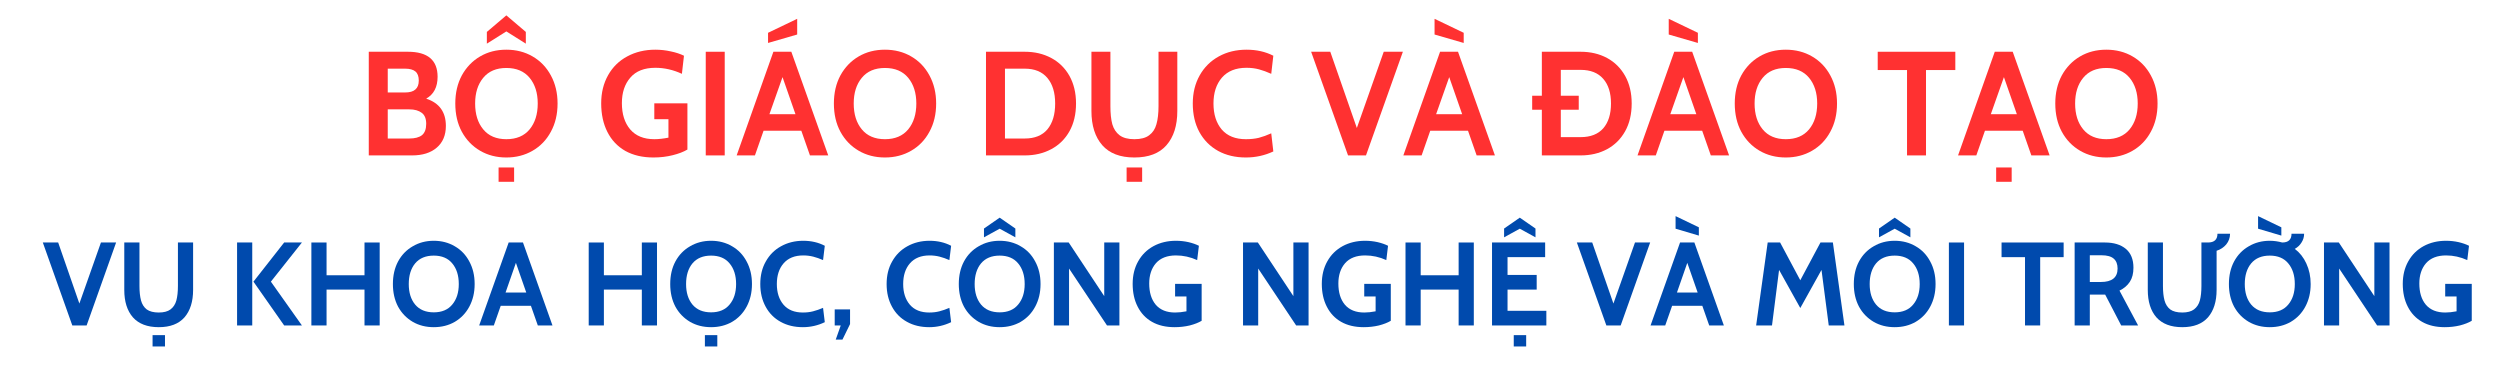 <svg xmlns="http://www.w3.org/2000/svg" xmlns:xlink="http://www.w3.org/1999/xlink" width="302" zoomAndPan="magnify" viewBox="0 0 226.5 33.75" height="45" preserveAspectRatio="xMidYMid meet" version="1.0"><defs><g/></defs><g fill="#ff3131" fill-opacity="1"><g transform="translate(32.38, 14.08)"><g><path d="M 6.234 -5.141 C 7.422 -4.754 8.016 -3.93 8.016 -2.672 C 8.016 -1.828 7.738 -1.172 7.188 -0.703 C 6.645 -0.234 5.898 0 4.953 0 L 1.031 0 L 1.031 -9.391 L 4.578 -9.391 C 6.367 -9.391 7.266 -8.633 7.266 -7.125 C 7.266 -6.195 6.922 -5.535 6.234 -5.141 Z M 2.75 -5.703 L 4.328 -5.703 C 4.742 -5.703 5.051 -5.789 5.25 -5.969 C 5.457 -6.145 5.562 -6.414 5.562 -6.781 C 5.562 -7.164 5.457 -7.441 5.25 -7.609 C 5.051 -7.773 4.742 -7.859 4.328 -7.859 L 2.75 -7.859 Z M 4.703 -1.531 C 5.203 -1.531 5.582 -1.629 5.844 -1.828 C 6.102 -2.035 6.234 -2.379 6.234 -2.859 C 6.234 -3.328 6.098 -3.66 5.828 -3.859 C 5.555 -4.066 5.18 -4.172 4.703 -4.172 L 2.75 -4.172 L 2.75 -1.531 Z M 4.703 -1.531 "/></g></g></g><g fill="#ff3131" fill-opacity="1"><g transform="translate(40.781, 14.08)"><g><path d="M 5.094 0.188 C 4.207 0.188 3.414 -0.016 2.719 -0.422 C 2.02 -0.828 1.469 -1.398 1.062 -2.141 C 0.664 -2.879 0.469 -3.734 0.469 -4.703 C 0.469 -5.66 0.664 -6.508 1.062 -7.25 C 1.469 -7.988 2.02 -8.562 2.719 -8.969 C 3.414 -9.375 4.207 -9.578 5.094 -9.578 C 5.977 -9.578 6.77 -9.375 7.469 -8.969 C 8.176 -8.562 8.727 -7.988 9.125 -7.25 C 9.531 -6.508 9.734 -5.66 9.734 -4.703 C 9.734 -3.734 9.531 -2.879 9.125 -2.141 C 8.727 -1.398 8.176 -0.828 7.469 -0.422 C 6.77 -0.016 5.977 0.188 5.094 0.188 Z M 5.094 -1.469 C 6.008 -1.469 6.711 -1.766 7.203 -2.359 C 7.691 -2.953 7.938 -3.734 7.938 -4.703 C 7.938 -5.66 7.691 -6.438 7.203 -7.031 C 6.711 -7.625 6.008 -7.922 5.094 -7.922 C 4.188 -7.922 3.488 -7.625 3 -7.031 C 2.508 -6.438 2.266 -5.66 2.266 -4.703 C 2.266 -3.734 2.508 -2.953 3 -2.359 C 3.488 -1.766 4.188 -1.469 5.094 -1.469 Z M 3.328 -11.188 L 5.094 -12.688 L 6.859 -11.188 L 6.859 -10.125 L 5.094 -11.234 L 3.328 -10.125 Z M 4.391 1.094 L 5.797 1.094 L 5.797 2.391 L 4.391 2.391 Z M 4.391 1.094 "/></g></g></g><g fill="#ff3131" fill-opacity="1"><g transform="translate(50.98, 14.08)"><g/></g></g><g fill="#ff3131" fill-opacity="1"><g transform="translate(53.999, 14.08)"><g><path d="M 5.203 0.188 C 4.223 0.188 3.375 -0.008 2.656 -0.406 C 1.945 -0.812 1.406 -1.383 1.031 -2.125 C 0.656 -2.863 0.469 -3.727 0.469 -4.719 C 0.469 -5.676 0.676 -6.523 1.094 -7.266 C 1.508 -8.004 2.086 -8.57 2.828 -8.969 C 3.578 -9.375 4.426 -9.578 5.375 -9.578 C 5.863 -9.578 6.332 -9.523 6.781 -9.422 C 7.238 -9.328 7.633 -9.195 7.969 -9.031 L 7.781 -7.391 C 7 -7.754 6.195 -7.938 5.375 -7.938 C 4.375 -7.938 3.617 -7.641 3.109 -7.047 C 2.598 -6.461 2.344 -5.691 2.344 -4.734 C 2.344 -3.742 2.594 -2.953 3.094 -2.359 C 3.602 -1.766 4.332 -1.469 5.281 -1.469 C 5.664 -1.469 6.094 -1.516 6.562 -1.609 L 6.562 -3.281 L 5.281 -3.281 L 5.281 -4.719 L 8.281 -4.719 L 8.281 -0.531 C 7.926 -0.32 7.477 -0.148 6.938 -0.016 C 6.406 0.117 5.828 0.188 5.203 0.188 Z M 5.203 0.188 "/></g></g></g><g fill="#ff3131" fill-opacity="1"><g transform="translate(62.91, 14.08)"><g><path d="M 1.031 -9.391 L 2.75 -9.391 L 2.75 0 L 1.031 0 Z M 1.031 -9.391 "/></g></g></g><g fill="#ff3131" fill-opacity="1"><g transform="translate(66.694, 14.08)"><g><path d="M 5.906 -2.234 L 2.484 -2.234 L 1.703 0 L 0.047 0 L 3.375 -9.391 L 5 -9.391 L 8.344 0 L 6.688 0 Z M 5.375 -3.734 L 4.203 -7.094 L 3.016 -3.734 Z M 2.891 -11.109 L 5.531 -12.375 L 5.531 -10.953 L 2.891 -10.188 Z M 2.891 -11.109 "/></g></g></g><g fill="#ff3131" fill-opacity="1"><g transform="translate(75.081, 14.08)"><g><path d="M 5.094 0.188 C 4.207 0.188 3.414 -0.016 2.719 -0.422 C 2.02 -0.828 1.469 -1.398 1.062 -2.141 C 0.664 -2.879 0.469 -3.734 0.469 -4.703 C 0.469 -5.66 0.664 -6.508 1.062 -7.25 C 1.469 -7.988 2.02 -8.562 2.719 -8.969 C 3.414 -9.375 4.207 -9.578 5.094 -9.578 C 5.977 -9.578 6.77 -9.375 7.469 -8.969 C 8.176 -8.562 8.727 -7.988 9.125 -7.25 C 9.531 -6.508 9.734 -5.66 9.734 -4.703 C 9.734 -3.734 9.531 -2.879 9.125 -2.141 C 8.727 -1.398 8.176 -0.828 7.469 -0.422 C 6.77 -0.016 5.977 0.188 5.094 0.188 Z M 5.094 -1.469 C 6.008 -1.469 6.711 -1.766 7.203 -2.359 C 7.691 -2.953 7.938 -3.734 7.938 -4.703 C 7.938 -5.66 7.691 -6.438 7.203 -7.031 C 6.711 -7.625 6.008 -7.922 5.094 -7.922 C 4.188 -7.922 3.488 -7.625 3 -7.031 C 2.508 -6.438 2.266 -5.66 2.266 -4.703 C 2.266 -3.734 2.508 -2.953 3 -2.359 C 3.488 -1.766 4.188 -1.469 5.094 -1.469 Z M 5.094 -1.469 "/></g></g></g><g fill="#ff3131" fill-opacity="1"><g transform="translate(85.28, 14.08)"><g/></g></g><g fill="#ff3131" fill-opacity="1"><g transform="translate(88.3, 14.08)"><g><path d="M 1.031 -9.391 L 4.547 -9.391 C 5.441 -9.391 6.238 -9.203 6.938 -8.828 C 7.645 -8.453 8.195 -7.91 8.594 -7.203 C 8.988 -6.492 9.188 -5.66 9.188 -4.703 C 9.188 -3.734 8.988 -2.895 8.594 -2.188 C 8.195 -1.477 7.645 -0.938 6.938 -0.562 C 6.238 -0.188 5.441 0 4.547 0 L 1.031 0 Z M 4.547 -1.531 C 5.441 -1.531 6.125 -1.805 6.594 -2.359 C 7.062 -2.922 7.297 -3.703 7.297 -4.703 C 7.297 -5.691 7.062 -6.461 6.594 -7.016 C 6.125 -7.578 5.441 -7.859 4.547 -7.859 L 2.75 -7.859 L 2.75 -1.531 Z M 4.547 -1.531 "/></g></g></g><g fill="#ff3131" fill-opacity="1"><g transform="translate(97.962, 14.08)"><g><path d="M 4.812 0.188 C 3.531 0.188 2.562 -0.18 1.906 -0.922 C 1.25 -1.672 0.922 -2.707 0.922 -4.031 L 0.922 -9.391 L 2.641 -9.391 L 2.641 -4.469 C 2.641 -3.812 2.695 -3.266 2.812 -2.828 C 2.938 -2.398 3.156 -2.066 3.469 -1.828 C 3.789 -1.586 4.238 -1.469 4.812 -1.469 C 5.395 -1.469 5.844 -1.586 6.156 -1.828 C 6.477 -2.066 6.695 -2.398 6.812 -2.828 C 6.938 -3.266 7 -3.812 7 -4.469 L 7 -9.391 L 8.703 -9.391 L 8.703 -4.031 C 8.703 -2.707 8.375 -1.672 7.719 -0.922 C 7.07 -0.18 6.102 0.188 4.812 0.188 Z M 4.109 1.094 L 5.516 1.094 L 5.516 2.391 L 4.109 2.391 Z M 4.109 1.094 "/></g></g></g><g fill="#ff3131" fill-opacity="1"><g transform="translate(107.597, 14.08)"><g><path d="M 5.281 0.188 C 4.332 0.188 3.492 -0.008 2.766 -0.406 C 2.035 -0.812 1.469 -1.383 1.062 -2.125 C 0.664 -2.863 0.469 -3.723 0.469 -4.703 C 0.469 -5.66 0.676 -6.508 1.094 -7.25 C 1.508 -7.988 2.086 -8.562 2.828 -8.969 C 3.566 -9.375 4.406 -9.578 5.344 -9.578 C 6.25 -9.578 7.055 -9.395 7.766 -9.031 L 7.578 -7.391 C 7.191 -7.566 6.82 -7.703 6.469 -7.797 C 6.125 -7.891 5.742 -7.938 5.328 -7.938 C 4.367 -7.938 3.629 -7.641 3.109 -7.047 C 2.598 -6.453 2.344 -5.672 2.344 -4.703 C 2.344 -3.723 2.594 -2.938 3.094 -2.344 C 3.602 -1.758 4.332 -1.469 5.281 -1.469 C 5.707 -1.469 6.098 -1.508 6.453 -1.594 C 6.805 -1.688 7.18 -1.82 7.578 -2 L 7.766 -0.359 C 6.992 0.004 6.164 0.188 5.281 0.188 Z M 5.281 0.188 "/></g></g></g><g fill="#ff3131" fill-opacity="1"><g transform="translate(115.77, 14.08)"><g/></g></g><g fill="#ff3131" fill-opacity="1"><g transform="translate(118.789, 14.08)"><g><path d="M 8.312 -9.391 L 4.969 0 L 3.344 0 L 0 -9.391 L 1.734 -9.391 L 4.141 -2.484 L 6.578 -9.391 Z M 8.312 -9.391 "/></g></g></g><g fill="#ff3131" fill-opacity="1"><g transform="translate(127.096, 14.08)"><g><path d="M 5.906 -2.234 L 2.484 -2.234 L 1.703 0 L 0.047 0 L 3.375 -9.391 L 5 -9.391 L 8.344 0 L 6.688 0 Z M 5.375 -3.734 L 4.203 -7.094 L 3.016 -3.734 Z M 2.875 -10.953 L 2.875 -12.375 L 5.516 -11.109 L 5.516 -10.188 Z M 2.875 -10.953 "/></g></g></g><g fill="#ff3131" fill-opacity="1"><g transform="translate(135.483, 14.08)"><g/></g></g><g fill="#ff3131" fill-opacity="1"><g transform="translate(138.503, 14.08)"><g><path d="M 1.188 -4.141 L 0.312 -4.141 L 0.312 -5.406 L 1.188 -5.406 L 1.188 -9.391 L 4.703 -9.391 C 5.598 -9.391 6.395 -9.203 7.094 -8.828 C 7.789 -8.453 8.336 -7.91 8.734 -7.203 C 9.129 -6.492 9.328 -5.66 9.328 -4.703 C 9.328 -3.734 9.129 -2.895 8.734 -2.188 C 8.336 -1.477 7.789 -0.938 7.094 -0.562 C 6.395 -0.188 5.598 0 4.703 0 L 1.188 0 Z M 4.703 -1.656 C 5.598 -1.656 6.281 -1.922 6.75 -2.453 C 7.219 -2.992 7.453 -3.742 7.453 -4.703 C 7.453 -5.66 7.219 -6.406 6.75 -6.938 C 6.281 -7.477 5.598 -7.75 4.703 -7.75 L 2.906 -7.75 L 2.906 -5.406 L 4.531 -5.406 L 4.531 -4.141 L 2.906 -4.141 L 2.906 -1.656 Z M 4.703 -1.656 "/></g></g></g><g fill="#ff3131" fill-opacity="1"><g transform="translate(148.312, 14.08)"><g><path d="M 5.906 -2.234 L 2.484 -2.234 L 1.703 0 L 0.047 0 L 3.375 -9.391 L 5 -9.391 L 8.344 0 L 6.688 0 Z M 5.375 -3.734 L 4.203 -7.094 L 3.016 -3.734 Z M 2.875 -10.953 L 2.875 -12.375 L 5.516 -11.109 L 5.516 -10.188 Z M 2.875 -10.953 "/></g></g></g><g fill="#ff3131" fill-opacity="1"><g transform="translate(156.7, 14.08)"><g><path d="M 5.094 0.188 C 4.207 0.188 3.414 -0.016 2.719 -0.422 C 2.02 -0.828 1.469 -1.398 1.062 -2.141 C 0.664 -2.879 0.469 -3.734 0.469 -4.703 C 0.469 -5.66 0.664 -6.508 1.062 -7.25 C 1.469 -7.988 2.02 -8.562 2.719 -8.969 C 3.414 -9.375 4.207 -9.578 5.094 -9.578 C 5.977 -9.578 6.77 -9.375 7.469 -8.969 C 8.176 -8.562 8.727 -7.988 9.125 -7.25 C 9.531 -6.508 9.734 -5.66 9.734 -4.703 C 9.734 -3.734 9.531 -2.879 9.125 -2.141 C 8.727 -1.398 8.176 -0.828 7.469 -0.422 C 6.77 -0.016 5.977 0.188 5.094 0.188 Z M 5.094 -1.469 C 6.008 -1.469 6.711 -1.766 7.203 -2.359 C 7.691 -2.953 7.938 -3.734 7.938 -4.703 C 7.938 -5.66 7.691 -6.438 7.203 -7.031 C 6.711 -7.625 6.008 -7.922 5.094 -7.922 C 4.188 -7.922 3.488 -7.625 3 -7.031 C 2.508 -6.438 2.266 -5.66 2.266 -4.703 C 2.266 -3.734 2.508 -2.953 3 -2.359 C 3.488 -1.766 4.188 -1.469 5.094 -1.469 Z M 5.094 -1.469 "/></g></g></g><g fill="#ff3131" fill-opacity="1"><g transform="translate(166.899, 14.08)"><g/></g></g><g fill="#ff3131" fill-opacity="1"><g transform="translate(169.918, 14.08)"><g><path d="M 2.859 -7.734 L 0.203 -7.734 L 0.203 -9.391 L 7.234 -9.391 L 7.234 -7.734 L 4.578 -7.734 L 4.578 0 L 2.859 0 Z M 2.859 -7.734 "/></g></g></g><g fill="#ff3131" fill-opacity="1"><g transform="translate(177.352, 14.08)"><g><path d="M 5.906 -2.234 L 2.484 -2.234 L 1.703 0 L 0.047 0 L 3.375 -9.391 L 5 -9.391 L 8.344 0 L 6.688 0 Z M 5.375 -3.734 L 4.203 -7.094 L 3.016 -3.734 Z M 3.5 1.094 L 4.906 1.094 L 4.906 2.391 L 3.5 2.391 Z M 3.5 1.094 "/></g></g></g><g fill="#ff3131" fill-opacity="1"><g transform="translate(185.74, 14.08)"><g><path d="M 5.094 0.188 C 4.207 0.188 3.414 -0.016 2.719 -0.422 C 2.02 -0.828 1.469 -1.398 1.062 -2.141 C 0.664 -2.879 0.469 -3.734 0.469 -4.703 C 0.469 -5.66 0.664 -6.508 1.062 -7.25 C 1.469 -7.988 2.02 -8.562 2.719 -8.969 C 3.414 -9.375 4.207 -9.578 5.094 -9.578 C 5.977 -9.578 6.77 -9.375 7.469 -8.969 C 8.176 -8.562 8.727 -7.988 9.125 -7.25 C 9.531 -6.508 9.734 -5.66 9.734 -4.703 C 9.734 -3.734 9.531 -2.879 9.125 -2.141 C 8.727 -1.398 8.176 -0.828 7.469 -0.422 C 6.77 -0.016 5.977 0.188 5.094 0.188 Z M 5.094 -1.469 C 6.008 -1.469 6.711 -1.766 7.203 -2.359 C 7.691 -2.953 7.938 -3.734 7.938 -4.703 C 7.938 -5.66 7.691 -6.438 7.203 -7.031 C 6.711 -7.625 6.008 -7.922 5.094 -7.922 C 4.188 -7.922 3.488 -7.625 3 -7.031 C 2.508 -6.438 2.266 -5.66 2.266 -4.703 C 2.266 -3.734 2.508 -2.953 3 -2.359 C 3.488 -1.766 4.188 -1.469 5.094 -1.469 Z M 5.094 -1.469 "/></g></g></g><g fill="#004aad" fill-opacity="1"><g transform="translate(3.879, 29.486)"><g><path d="M 6.641 -7.516 L 3.969 0 L 2.672 0 L 0 -7.516 L 1.391 -7.516 L 3.312 -1.984 L 5.266 -7.516 Z M 6.641 -7.516 "/></g></g></g><g fill="#004aad" fill-opacity="1"><g transform="translate(10.526, 29.486)"><g><path d="M 3.859 0.156 C 2.828 0.156 2.047 -0.141 1.516 -0.734 C 0.992 -1.336 0.734 -2.164 0.734 -3.219 L 0.734 -7.516 L 2.109 -7.516 L 2.109 -3.578 C 2.109 -3.055 2.156 -2.617 2.25 -2.266 C 2.344 -1.922 2.516 -1.648 2.766 -1.453 C 3.023 -1.266 3.391 -1.172 3.859 -1.172 C 4.316 -1.172 4.672 -1.266 4.922 -1.453 C 5.18 -1.648 5.359 -1.922 5.453 -2.266 C 5.547 -2.617 5.594 -3.055 5.594 -3.578 L 5.594 -7.516 L 6.969 -7.516 L 6.969 -3.219 C 6.969 -2.164 6.707 -1.336 6.188 -0.734 C 5.664 -0.141 4.891 0.156 3.859 0.156 Z M 3.297 0.875 L 4.422 0.875 L 4.422 1.906 L 3.297 1.906 Z M 3.297 0.875 "/></g></g></g><g fill="#004aad" fill-opacity="1"><g transform="translate(18.235, 29.486)"><g/></g></g><g fill="#004aad" fill-opacity="1"><g transform="translate(20.651, 29.486)"><g><path d="M 0.828 -7.516 L 2.203 -7.516 L 2.203 0 L 0.828 0 Z M 2.312 -3.969 L 5.094 -7.516 L 6.703 -7.516 L 3.891 -3.969 L 6.703 0 L 5.094 0 Z M 2.312 -3.969 "/></g></g></g><g fill="#004aad" fill-opacity="1"><g transform="translate(27.383, 29.486)"><g><path d="M 0.828 -7.516 L 2.203 -7.516 L 2.203 -4.547 L 5.641 -4.547 L 5.641 -7.516 L 7.016 -7.516 L 7.016 0 L 5.641 0 L 5.641 -3.25 L 2.203 -3.25 L 2.203 0 L 0.828 0 Z M 0.828 -7.516 "/></g></g></g><g fill="#004aad" fill-opacity="1"><g transform="translate(35.222, 29.486)"><g><path d="M 4.078 0.156 C 3.367 0.156 2.734 -0.004 2.172 -0.328 C 1.609 -0.66 1.164 -1.117 0.844 -1.703 C 0.531 -2.297 0.375 -2.977 0.375 -3.75 C 0.375 -4.531 0.531 -5.211 0.844 -5.797 C 1.164 -6.391 1.609 -6.848 2.172 -7.172 C 2.734 -7.504 3.367 -7.672 4.078 -7.672 C 4.785 -7.672 5.422 -7.504 5.984 -7.172 C 6.547 -6.848 6.984 -6.391 7.297 -5.797 C 7.617 -5.211 7.781 -4.531 7.781 -3.75 C 7.781 -2.977 7.617 -2.297 7.297 -1.703 C 6.984 -1.117 6.547 -0.66 5.984 -0.328 C 5.422 -0.004 4.785 0.156 4.078 0.156 Z M 4.078 -1.188 C 4.805 -1.188 5.363 -1.422 5.75 -1.891 C 6.145 -2.359 6.344 -2.977 6.344 -3.75 C 6.344 -4.531 6.145 -5.156 5.75 -5.625 C 5.363 -6.094 4.805 -6.328 4.078 -6.328 C 3.348 -6.328 2.785 -6.094 2.391 -5.625 C 2.004 -5.156 1.812 -4.531 1.812 -3.75 C 1.812 -2.977 2.004 -2.359 2.391 -1.891 C 2.785 -1.422 3.348 -1.188 4.078 -1.188 Z M 4.078 -1.188 "/></g></g></g><g fill="#004aad" fill-opacity="1"><g transform="translate(43.382, 29.486)"><g><path d="M 4.719 -1.781 L 1.984 -1.781 L 1.359 0 L 0.031 0 L 2.703 -7.516 L 4 -7.516 L 6.672 0 L 5.344 0 Z M 4.297 -2.984 L 3.359 -5.672 L 2.422 -2.984 Z M 4.297 -2.984 "/></g></g></g><g fill="#004aad" fill-opacity="1"><g transform="translate(50.093, 29.486)"><g/></g></g><g fill="#004aad" fill-opacity="1"><g transform="translate(52.509, 29.486)"><g><path d="M 0.828 -7.516 L 2.203 -7.516 L 2.203 -4.547 L 5.641 -4.547 L 5.641 -7.516 L 7.016 -7.516 L 7.016 0 L 5.641 0 L 5.641 -3.25 L 2.203 -3.25 L 2.203 0 L 0.828 0 Z M 0.828 -7.516 "/></g></g></g><g fill="#004aad" fill-opacity="1"><g transform="translate(60.347, 29.486)"><g><path d="M 4.078 0.156 C 3.367 0.156 2.734 -0.004 2.172 -0.328 C 1.609 -0.66 1.164 -1.117 0.844 -1.703 C 0.531 -2.297 0.375 -2.977 0.375 -3.75 C 0.375 -4.531 0.531 -5.211 0.844 -5.797 C 1.164 -6.391 1.609 -6.848 2.172 -7.172 C 2.734 -7.504 3.367 -7.672 4.078 -7.672 C 4.785 -7.672 5.422 -7.504 5.984 -7.172 C 6.547 -6.848 6.984 -6.391 7.297 -5.797 C 7.617 -5.211 7.781 -4.531 7.781 -3.75 C 7.781 -2.977 7.617 -2.297 7.297 -1.703 C 6.984 -1.117 6.547 -0.66 5.984 -0.328 C 5.422 -0.004 4.785 0.156 4.078 0.156 Z M 4.078 -1.188 C 4.805 -1.188 5.363 -1.422 5.75 -1.891 C 6.145 -2.359 6.344 -2.977 6.344 -3.75 C 6.344 -4.531 6.145 -5.156 5.75 -5.625 C 5.363 -6.094 4.805 -6.328 4.078 -6.328 C 3.348 -6.328 2.785 -6.094 2.391 -5.625 C 2.004 -5.156 1.812 -4.531 1.812 -3.75 C 1.812 -2.977 2.004 -2.359 2.391 -1.891 C 2.785 -1.422 3.348 -1.188 4.078 -1.188 Z M 3.516 0.875 L 4.641 0.875 L 4.641 1.906 L 3.516 1.906 Z M 3.516 0.875 "/></g></g></g><g fill="#004aad" fill-opacity="1"><g transform="translate(68.507, 29.486)"><g><path d="M 4.234 0.156 C 3.473 0.156 2.801 -0.004 2.219 -0.328 C 1.633 -0.648 1.18 -1.109 0.859 -1.703 C 0.535 -2.297 0.375 -2.977 0.375 -3.75 C 0.375 -4.531 0.539 -5.211 0.875 -5.797 C 1.207 -6.391 1.664 -6.848 2.25 -7.172 C 2.844 -7.504 3.516 -7.672 4.266 -7.672 C 4.992 -7.672 5.645 -7.52 6.219 -7.219 L 6.062 -5.922 C 5.758 -6.055 5.461 -6.16 5.172 -6.234 C 4.891 -6.305 4.586 -6.344 4.266 -6.344 C 3.492 -6.344 2.898 -6.102 2.484 -5.625 C 2.078 -5.156 1.875 -4.531 1.875 -3.75 C 1.875 -2.977 2.078 -2.352 2.484 -1.875 C 2.891 -1.406 3.473 -1.172 4.234 -1.172 C 4.566 -1.172 4.875 -1.207 5.156 -1.281 C 5.438 -1.352 5.738 -1.457 6.062 -1.594 L 6.219 -0.297 C 5.594 0.004 4.93 0.156 4.234 0.156 Z M 4.234 0.156 "/></g></g></g><g fill="#004aad" fill-opacity="1"><g transform="translate(75.046, 29.486)"><g><path d="M 0.672 1.281 L 1.125 0 L 0.578 0 L 0.578 -1.453 L 1.969 -1.453 L 1.969 -0.125 L 1.281 1.281 Z M 0.672 1.281 "/></g></g></g><g fill="#004aad" fill-opacity="1"><g transform="translate(77.537, 29.486)"><g/></g></g><g fill="#004aad" fill-opacity="1"><g transform="translate(79.953, 29.486)"><g><path d="M 4.234 0.156 C 3.473 0.156 2.801 -0.004 2.219 -0.328 C 1.633 -0.648 1.18 -1.109 0.859 -1.703 C 0.535 -2.297 0.375 -2.977 0.375 -3.75 C 0.375 -4.531 0.539 -5.211 0.875 -5.797 C 1.207 -6.391 1.664 -6.848 2.25 -7.172 C 2.844 -7.504 3.516 -7.672 4.266 -7.672 C 4.992 -7.672 5.645 -7.52 6.219 -7.219 L 6.062 -5.922 C 5.758 -6.055 5.461 -6.16 5.172 -6.234 C 4.891 -6.305 4.586 -6.344 4.266 -6.344 C 3.492 -6.344 2.898 -6.102 2.484 -5.625 C 2.078 -5.156 1.875 -4.531 1.875 -3.75 C 1.875 -2.977 2.078 -2.352 2.484 -1.875 C 2.891 -1.406 3.473 -1.172 4.234 -1.172 C 4.566 -1.172 4.875 -1.207 5.156 -1.281 C 5.438 -1.352 5.738 -1.457 6.062 -1.594 L 6.219 -0.297 C 5.594 0.004 4.93 0.156 4.234 0.156 Z M 4.234 0.156 "/></g></g></g><g fill="#004aad" fill-opacity="1"><g transform="translate(86.492, 29.486)"><g><path d="M 4.078 0.156 C 3.367 0.156 2.734 -0.004 2.172 -0.328 C 1.609 -0.66 1.164 -1.117 0.844 -1.703 C 0.531 -2.297 0.375 -2.977 0.375 -3.75 C 0.375 -4.531 0.531 -5.211 0.844 -5.797 C 1.164 -6.391 1.609 -6.848 2.172 -7.172 C 2.734 -7.504 3.367 -7.672 4.078 -7.672 C 4.785 -7.672 5.422 -7.504 5.984 -7.172 C 6.547 -6.848 6.984 -6.391 7.297 -5.797 C 7.617 -5.211 7.781 -4.531 7.781 -3.75 C 7.781 -2.977 7.617 -2.297 7.297 -1.703 C 6.984 -1.117 6.547 -0.66 5.984 -0.328 C 5.422 -0.004 4.785 0.156 4.078 0.156 Z M 4.078 -1.188 C 4.805 -1.188 5.363 -1.422 5.75 -1.891 C 6.145 -2.359 6.344 -2.977 6.344 -3.75 C 6.344 -4.531 6.145 -5.156 5.75 -5.625 C 5.363 -6.094 4.805 -6.328 4.078 -6.328 C 3.348 -6.328 2.785 -6.094 2.391 -5.625 C 2.004 -5.156 1.812 -4.531 1.812 -3.75 C 1.812 -2.977 2.004 -2.359 2.391 -1.891 C 2.785 -1.422 3.348 -1.188 4.078 -1.188 Z M 2.656 -8.781 L 4.078 -9.766 L 5.5 -8.781 L 5.5 -7.984 L 4.078 -8.766 L 2.656 -7.984 Z M 2.656 -8.781 "/></g></g></g><g fill="#004aad" fill-opacity="1"><g transform="translate(94.653, 29.486)"><g><path d="M 0.828 -7.516 L 2.172 -7.516 L 5.391 -2.656 L 5.391 -7.516 L 6.766 -7.516 L 6.766 0 L 5.641 0 L 2.203 -5.156 L 2.203 0 L 0.828 0 Z M 0.828 -7.516 "/></g></g></g><g fill="#004aad" fill-opacity="1"><g transform="translate(102.244, 29.486)"><g><path d="M 4.172 0.156 C 3.379 0.156 2.695 -0.004 2.125 -0.328 C 1.562 -0.648 1.129 -1.109 0.828 -1.703 C 0.523 -2.297 0.375 -2.984 0.375 -3.766 C 0.375 -4.535 0.539 -5.219 0.875 -5.812 C 1.207 -6.406 1.672 -6.863 2.266 -7.188 C 2.859 -7.508 3.535 -7.672 4.297 -7.672 C 4.691 -7.672 5.07 -7.629 5.438 -7.547 C 5.801 -7.461 6.113 -7.352 6.375 -7.219 L 6.219 -5.922 C 5.602 -6.203 4.961 -6.344 4.297 -6.344 C 3.504 -6.344 2.898 -6.109 2.484 -5.641 C 2.078 -5.172 1.875 -4.555 1.875 -3.797 C 1.875 -2.992 2.07 -2.352 2.469 -1.875 C 2.875 -1.406 3.457 -1.172 4.219 -1.172 C 4.531 -1.172 4.875 -1.207 5.25 -1.281 L 5.25 -2.625 L 4.219 -2.625 L 4.219 -3.766 L 6.625 -3.766 L 6.625 -0.422 C 6.344 -0.254 5.984 -0.113 5.547 0 C 5.117 0.102 4.66 0.156 4.172 0.156 Z M 4.172 0.156 "/></g></g></g><g fill="#004aad" fill-opacity="1"><g transform="translate(109.374, 29.486)"><g/></g></g><g fill="#004aad" fill-opacity="1"><g transform="translate(111.79, 29.486)"><g><path d="M 0.828 -7.516 L 2.172 -7.516 L 5.391 -2.656 L 5.391 -7.516 L 6.766 -7.516 L 6.766 0 L 5.641 0 L 2.203 -5.156 L 2.203 0 L 0.828 0 Z M 0.828 -7.516 "/></g></g></g><g fill="#004aad" fill-opacity="1"><g transform="translate(119.381, 29.486)"><g><path d="M 4.172 0.156 C 3.379 0.156 2.695 -0.004 2.125 -0.328 C 1.562 -0.648 1.129 -1.109 0.828 -1.703 C 0.523 -2.297 0.375 -2.984 0.375 -3.766 C 0.375 -4.535 0.539 -5.219 0.875 -5.812 C 1.207 -6.406 1.672 -6.863 2.266 -7.188 C 2.859 -7.508 3.535 -7.672 4.297 -7.672 C 4.691 -7.672 5.07 -7.629 5.438 -7.547 C 5.801 -7.461 6.113 -7.352 6.375 -7.219 L 6.219 -5.922 C 5.602 -6.203 4.961 -6.344 4.297 -6.344 C 3.504 -6.344 2.898 -6.109 2.484 -5.641 C 2.078 -5.172 1.875 -4.555 1.875 -3.797 C 1.875 -2.992 2.07 -2.352 2.469 -1.875 C 2.875 -1.406 3.457 -1.172 4.219 -1.172 C 4.531 -1.172 4.875 -1.207 5.25 -1.281 L 5.25 -2.625 L 4.219 -2.625 L 4.219 -3.766 L 6.625 -3.766 L 6.625 -0.422 C 6.344 -0.254 5.984 -0.113 5.547 0 C 5.117 0.102 4.66 0.156 4.172 0.156 Z M 4.172 0.156 "/></g></g></g><g fill="#004aad" fill-opacity="1"><g transform="translate(126.511, 29.486)"><g><path d="M 0.828 -7.516 L 2.203 -7.516 L 2.203 -4.547 L 5.641 -4.547 L 5.641 -7.516 L 7.016 -7.516 L 7.016 0 L 5.641 0 L 5.641 -3.25 L 2.203 -3.25 L 2.203 0 L 0.828 0 Z M 0.828 -7.516 "/></g></g></g><g fill="#004aad" fill-opacity="1"><g transform="translate(134.349, 29.486)"><g><path d="M 0.828 -7.516 L 5.641 -7.516 L 5.641 -6.188 L 2.234 -6.188 L 2.234 -4.578 L 4.875 -4.578 L 4.875 -3.25 L 2.234 -3.25 L 2.234 -1.328 L 5.75 -1.328 L 5.75 0 L 0.828 0 Z M 1.922 -8.781 L 3.344 -9.766 L 4.766 -8.781 L 4.766 -7.984 L 3.344 -8.766 L 1.922 -7.984 Z M 2.797 0.875 L 3.922 0.875 L 3.922 1.906 L 2.797 1.906 Z M 2.797 0.875 "/></g></g></g><g fill="#004aad" fill-opacity="1"><g transform="translate(140.448, 29.486)"><g/></g></g><g fill="#004aad" fill-opacity="1"><g transform="translate(142.864, 29.486)"><g><path d="M 6.641 -7.516 L 3.969 0 L 2.672 0 L 0 -7.516 L 1.391 -7.516 L 3.312 -1.984 L 5.266 -7.516 Z M 6.641 -7.516 "/></g></g></g><g fill="#004aad" fill-opacity="1"><g transform="translate(149.51, 29.486)"><g><path d="M 4.719 -1.781 L 1.984 -1.781 L 1.359 0 L 0.031 0 L 2.703 -7.516 L 4 -7.516 L 6.672 0 L 5.344 0 Z M 4.297 -2.984 L 3.359 -5.672 L 2.422 -2.984 Z M 2.297 -8.766 L 2.297 -9.906 L 4.406 -8.891 L 4.406 -8.141 Z M 2.297 -8.766 "/></g></g></g><g fill="#004aad" fill-opacity="1"><g transform="translate(156.221, 29.486)"><g/></g></g><g fill="#004aad" fill-opacity="1"><g transform="translate(158.637, 29.486)"><g><path d="M 7.047 0 L 6.391 -5.031 L 4.469 -1.578 L 2.547 -5.031 L 1.906 0 L 0.469 0 L 1.516 -7.516 L 2.641 -7.516 L 4.469 -4.094 L 6.297 -7.516 L 7.422 -7.516 L 8.469 0 Z M 7.047 0 "/></g></g></g><g fill="#004aad" fill-opacity="1"><g transform="translate(167.581, 29.486)"><g><path d="M 4.078 0.156 C 3.367 0.156 2.734 -0.004 2.172 -0.328 C 1.609 -0.66 1.164 -1.117 0.844 -1.703 C 0.531 -2.297 0.375 -2.977 0.375 -3.75 C 0.375 -4.531 0.531 -5.211 0.844 -5.797 C 1.164 -6.391 1.609 -6.848 2.172 -7.172 C 2.734 -7.504 3.367 -7.672 4.078 -7.672 C 4.785 -7.672 5.422 -7.504 5.984 -7.172 C 6.547 -6.848 6.984 -6.391 7.297 -5.797 C 7.617 -5.211 7.781 -4.531 7.781 -3.75 C 7.781 -2.977 7.617 -2.297 7.297 -1.703 C 6.984 -1.117 6.547 -0.66 5.984 -0.328 C 5.422 -0.004 4.785 0.156 4.078 0.156 Z M 4.078 -1.188 C 4.805 -1.188 5.363 -1.422 5.75 -1.891 C 6.145 -2.359 6.344 -2.977 6.344 -3.75 C 6.344 -4.531 6.145 -5.156 5.75 -5.625 C 5.363 -6.094 4.805 -6.328 4.078 -6.328 C 3.348 -6.328 2.785 -6.094 2.391 -5.625 C 2.004 -5.156 1.812 -4.531 1.812 -3.75 C 1.812 -2.977 2.004 -2.359 2.391 -1.891 C 2.785 -1.422 3.348 -1.188 4.078 -1.188 Z M 2.656 -8.781 L 4.078 -9.766 L 5.5 -8.781 L 5.5 -7.984 L 4.078 -8.766 L 2.656 -7.984 Z M 2.656 -8.781 "/></g></g></g><g fill="#004aad" fill-opacity="1"><g transform="translate(175.741, 29.486)"><g><path d="M 0.828 -7.516 L 2.203 -7.516 L 2.203 0 L 0.828 0 Z M 0.828 -7.516 "/></g></g></g><g fill="#004aad" fill-opacity="1"><g transform="translate(178.769, 29.486)"><g/></g></g><g fill="#004aad" fill-opacity="1"><g transform="translate(181.185, 29.486)"><g><path d="M 2.281 -6.188 L 0.156 -6.188 L 0.156 -7.516 L 5.781 -7.516 L 5.781 -6.188 L 3.656 -6.188 L 3.656 0 L 2.281 0 Z M 2.281 -6.188 "/></g></g></g><g fill="#004aad" fill-opacity="1"><g transform="translate(187.134, 29.486)"><g><path d="M 0.828 -7.516 L 3.578 -7.516 C 4.379 -7.516 5.008 -7.32 5.469 -6.938 C 5.926 -6.551 6.156 -5.984 6.156 -5.234 C 6.156 -4.711 6.047 -4.285 5.828 -3.953 C 5.609 -3.617 5.297 -3.352 4.891 -3.156 L 6.578 0 L 5.047 0 L 3.594 -2.797 L 2.203 -2.797 L 2.203 0 L 0.828 0 Z M 3.203 -3.938 C 4.211 -3.938 4.719 -4.344 4.719 -5.156 C 4.719 -5.551 4.602 -5.848 4.375 -6.047 C 4.145 -6.254 3.773 -6.359 3.266 -6.359 L 2.203 -6.359 L 2.203 -3.938 Z M 3.203 -3.938 "/></g></g></g><g fill="#004aad" fill-opacity="1"><g transform="translate(193.855, 29.486)"><g><path d="M 8.188 -8.312 C 8.188 -7.945 8.07 -7.625 7.844 -7.344 C 7.613 -7.07 7.32 -6.879 6.969 -6.766 L 6.969 -3.219 C 6.969 -2.164 6.707 -1.336 6.188 -0.734 C 5.664 -0.141 4.891 0.156 3.859 0.156 C 2.828 0.156 2.047 -0.141 1.516 -0.734 C 0.992 -1.336 0.734 -2.164 0.734 -3.219 L 0.734 -7.516 L 2.109 -7.516 L 2.109 -3.578 C 2.109 -3.055 2.156 -2.617 2.25 -2.266 C 2.344 -1.922 2.516 -1.648 2.766 -1.453 C 3.023 -1.266 3.391 -1.172 3.859 -1.172 C 4.316 -1.172 4.672 -1.266 4.922 -1.453 C 5.18 -1.648 5.359 -1.922 5.453 -2.266 C 5.547 -2.617 5.594 -3.055 5.594 -3.578 L 5.594 -7.516 L 6.188 -7.516 C 6.758 -7.516 7.047 -7.781 7.047 -8.312 Z M 8.188 -8.312 "/></g></g></g><g fill="#004aad" fill-opacity="1"><g transform="translate(201.565, 29.486)"><g><path d="M 6.344 -6.938 C 6.789 -6.602 7.141 -6.16 7.391 -5.609 C 7.648 -5.055 7.781 -4.438 7.781 -3.75 C 7.781 -2.977 7.617 -2.297 7.297 -1.703 C 6.984 -1.117 6.547 -0.66 5.984 -0.328 C 5.422 -0.004 4.785 0.156 4.078 0.156 C 3.367 0.156 2.734 -0.004 2.172 -0.328 C 1.609 -0.66 1.164 -1.117 0.844 -1.703 C 0.531 -2.297 0.375 -2.977 0.375 -3.75 C 0.375 -4.531 0.531 -5.211 0.844 -5.797 C 1.164 -6.391 1.609 -6.848 2.172 -7.172 C 2.734 -7.504 3.367 -7.672 4.078 -7.672 C 4.453 -7.672 4.828 -7.617 5.203 -7.516 C 5.766 -7.516 6.047 -7.781 6.047 -8.312 L 7.188 -8.312 C 7.188 -8.02 7.109 -7.754 6.953 -7.516 C 6.805 -7.273 6.602 -7.082 6.344 -6.938 Z M 4.078 -1.188 C 4.805 -1.188 5.363 -1.422 5.75 -1.891 C 6.145 -2.359 6.344 -2.977 6.344 -3.75 C 6.344 -4.531 6.145 -5.156 5.75 -5.625 C 5.363 -6.094 4.805 -6.328 4.078 -6.328 C 3.348 -6.328 2.785 -6.094 2.391 -5.625 C 2.004 -5.156 1.812 -4.531 1.812 -3.75 C 1.812 -2.977 2.004 -2.359 2.391 -1.891 C 2.785 -1.422 3.348 -1.188 4.078 -1.188 Z M 3.016 -8.766 L 3.016 -9.906 L 5.125 -8.891 L 5.125 -8.141 Z M 3.016 -8.766 "/></g></g></g><g fill="#004aad" fill-opacity="1"><g transform="translate(209.725, 29.486)"><g><path d="M 0.828 -7.516 L 2.172 -7.516 L 5.391 -2.656 L 5.391 -7.516 L 6.766 -7.516 L 6.766 0 L 5.641 0 L 2.203 -5.156 L 2.203 0 L 0.828 0 Z M 0.828 -7.516 "/></g></g></g><g fill="#004aad" fill-opacity="1"><g transform="translate(217.316, 29.486)"><g><path d="M 4.172 0.156 C 3.379 0.156 2.695 -0.004 2.125 -0.328 C 1.562 -0.648 1.129 -1.109 0.828 -1.703 C 0.523 -2.297 0.375 -2.984 0.375 -3.766 C 0.375 -4.535 0.539 -5.219 0.875 -5.812 C 1.207 -6.406 1.672 -6.863 2.266 -7.188 C 2.859 -7.508 3.535 -7.672 4.297 -7.672 C 4.691 -7.672 5.07 -7.629 5.438 -7.547 C 5.801 -7.461 6.113 -7.352 6.375 -7.219 L 6.219 -5.922 C 5.602 -6.203 4.961 -6.344 4.297 -6.344 C 3.504 -6.344 2.898 -6.109 2.484 -5.641 C 2.078 -5.172 1.875 -4.555 1.875 -3.797 C 1.875 -2.992 2.07 -2.352 2.469 -1.875 C 2.875 -1.406 3.457 -1.172 4.219 -1.172 C 4.531 -1.172 4.875 -1.207 5.25 -1.281 L 5.25 -2.625 L 4.219 -2.625 L 4.219 -3.766 L 6.625 -3.766 L 6.625 -0.422 C 6.344 -0.254 5.984 -0.113 5.547 0 C 5.117 0.102 4.66 0.156 4.172 0.156 Z M 4.172 0.156 "/></g></g></g></svg>